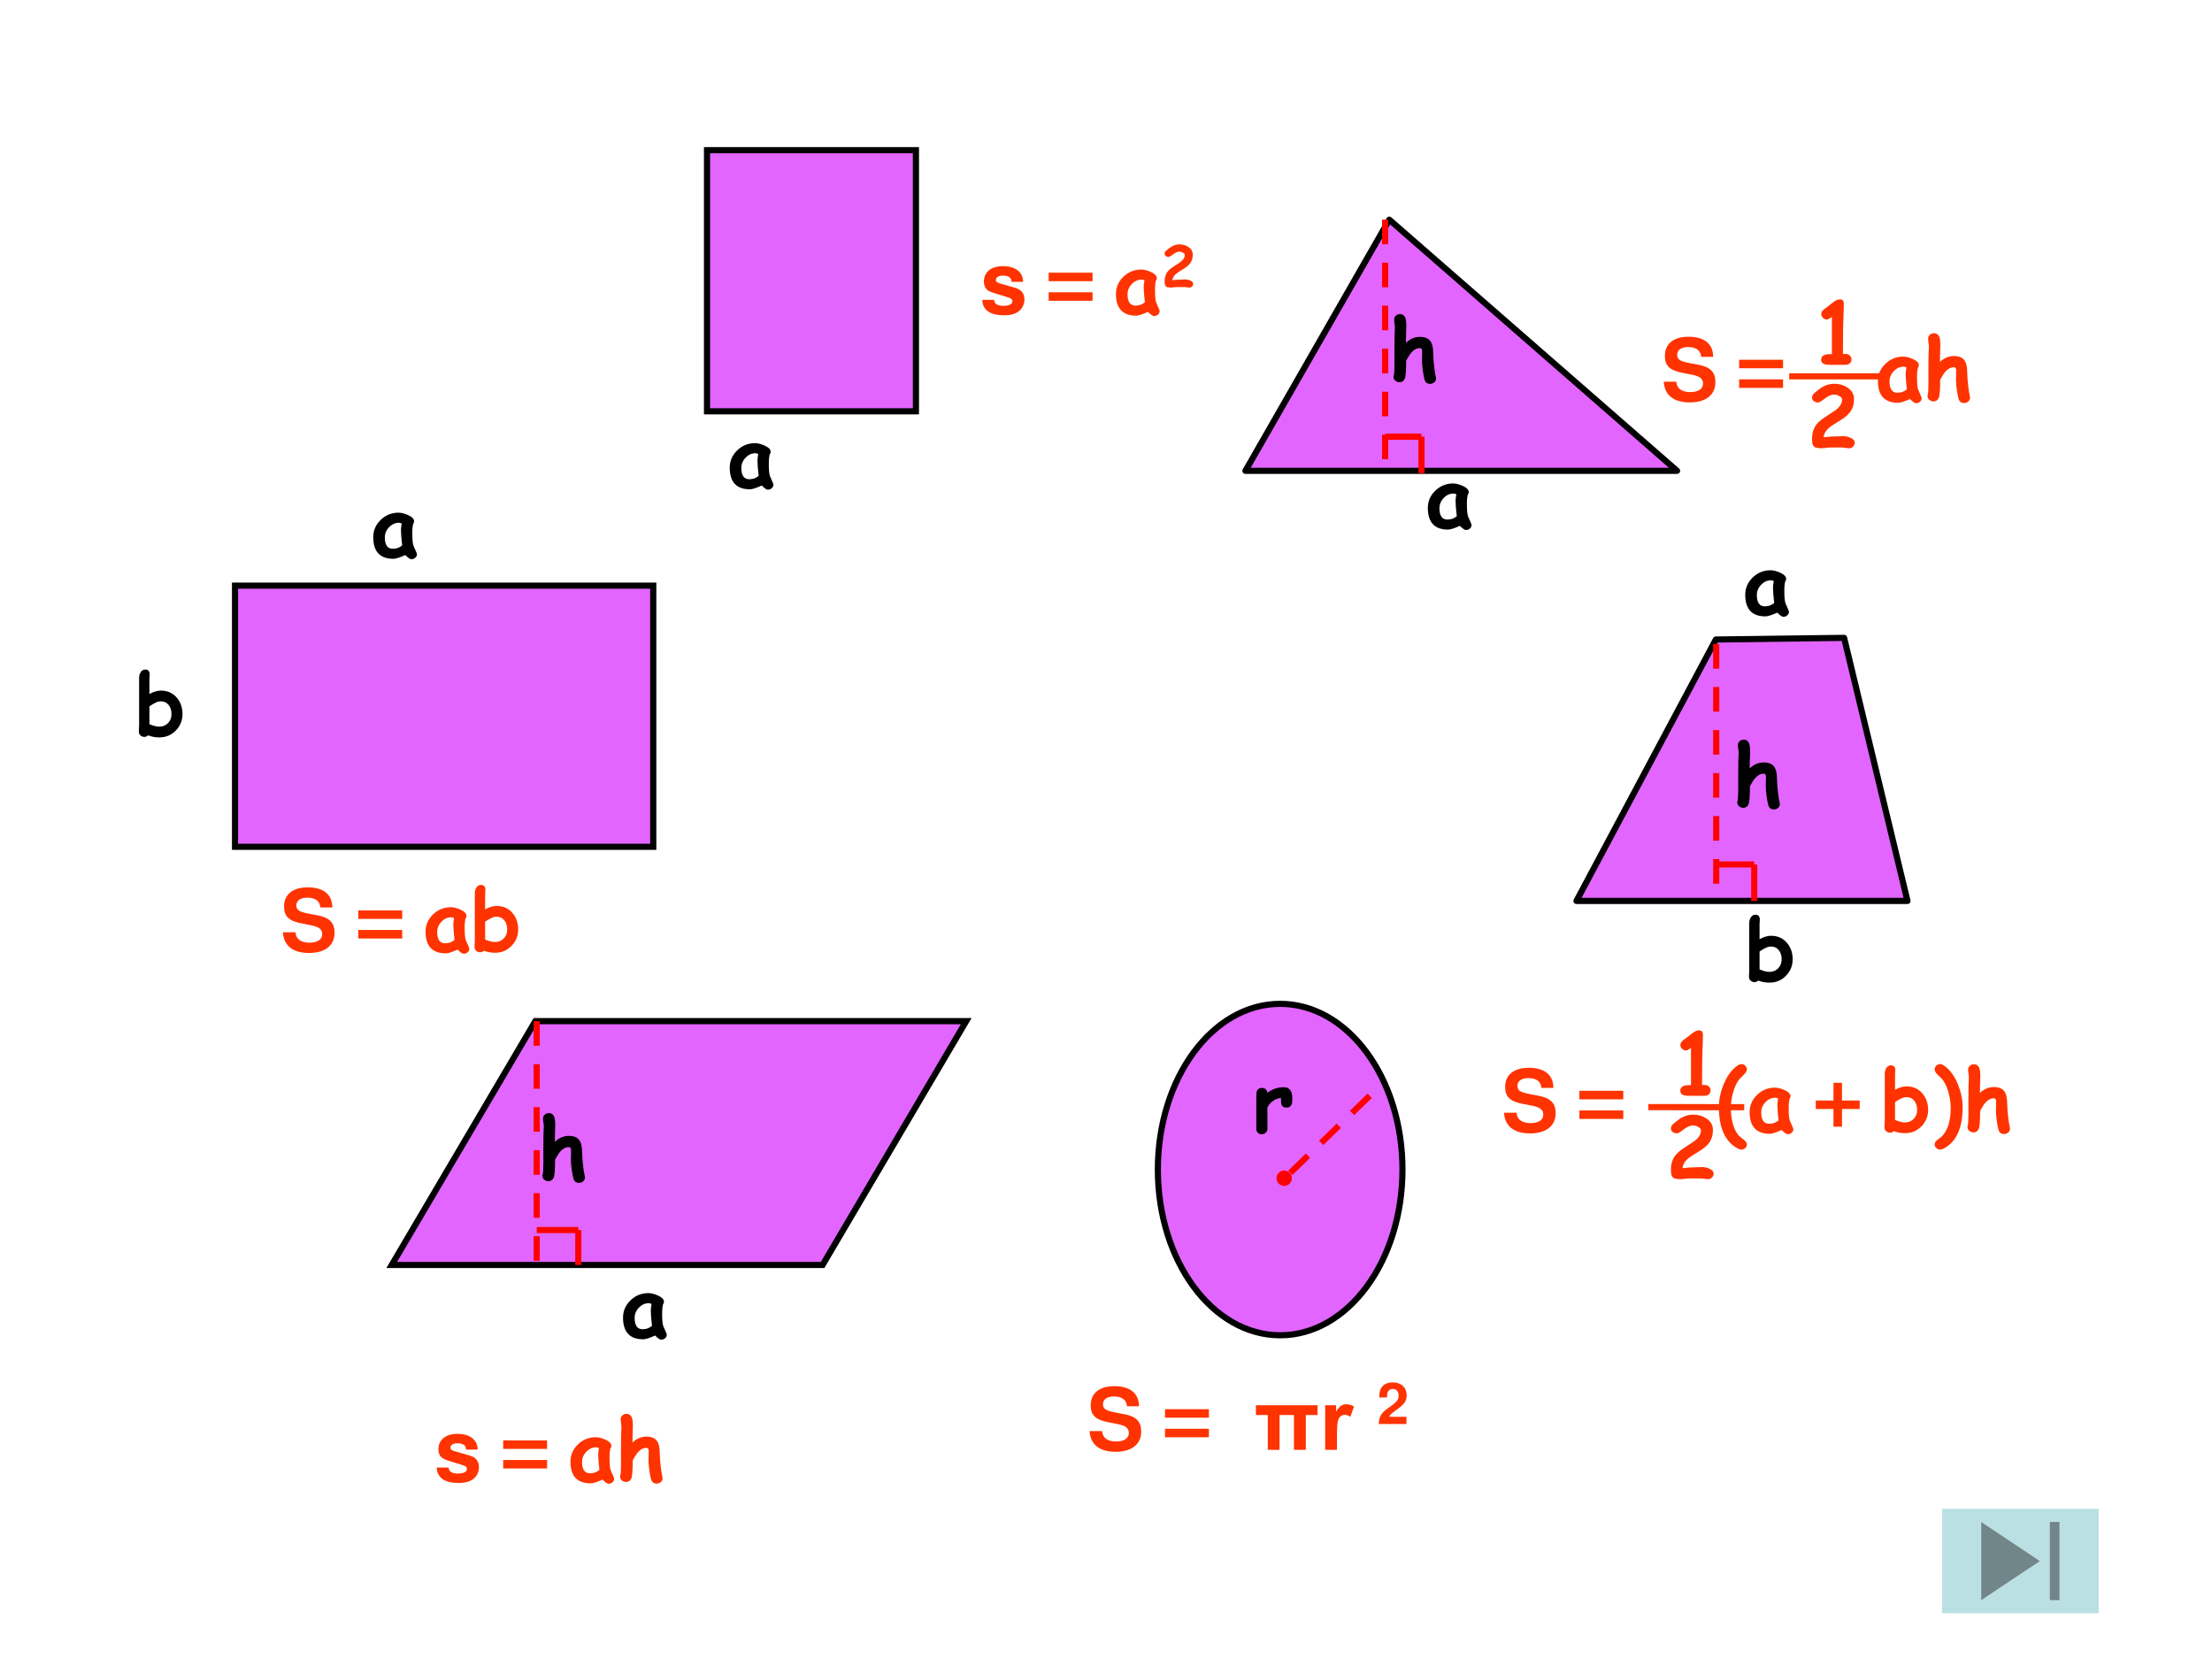 <?xml version="1.0" encoding="UTF-8" standalone="no"?>
<!DOCTYPE svg PUBLIC "-//W3C//DTD SVG 1.1//EN" "http://www.w3.org/Graphics/SVG/1.1/DTD/svg11.dtd">
<svg xmlns="http://www.w3.org/2000/svg" xmlns:xlink="http://www.w3.org/1999/xlink" version="1.1" width="720pt" height="540pt" viewBox="0 0 720 540">
<rect x="0" y="0" width="720" height="540" fill="#333333" stroke="none"/>
<g enable-background="new">
<g>
<g id="Layer-1" data-name="Artifact">
<clipPath id="cp6">
<path transform="matrix(1,0,0,-1,0,540)" d="M 0 0 L 720 0 L 720 540 L 0 540 Z " fill-rule="evenodd"/>
</clipPath>
<g clip-path="url(#cp6)">
<path transform="matrix(1,0,0,-1,0,540)" d="M 0 0 L 720 0 L 720 540 L 0 540 Z " fill="#ffffff" fill-rule="evenodd"/>
</g>
</g>
<g id="Layer-1" data-name="P">
<path transform="matrix(1,0,0,-1,0,540)" d="M 76.5 264.37 L 212.63 264.37 L 212.63 349.37 L 76.5 349.37 Z " fill="#e265ff" fill-rule="evenodd"/>
<path transform="matrix(1,0,0,-1,0,540)" stroke-width="2" stroke-linecap="butt" stroke-miterlimit="10" stroke-linejoin="miter" fill="none" stroke="#000000" d="M 76.5 264.37 L 212.63 264.37 L 212.63 349.37 L 76.5 349.37 Z "/>
</g>
<g id="Layer-1" data-name="P">
<path transform="matrix(1,0,0,-1,0,540)" d="M 376.88 159.31 C 376.88 189.1 394.7 213.25 416.69 213.25 C 438.68 213.25 456.5 189.1 456.5 159.31 C 456.5 129.52 438.68 105.37 416.69 105.37 C 394.7 105.37 376.88 129.52 376.88 159.31 Z " fill="#e265ff" fill-rule="evenodd"/>
<path transform="matrix(1,0,0,-1,0,540)" stroke-width="2" stroke-linecap="butt" stroke-linejoin="round" fill="none" stroke="#000000" d="M 376.88 159.31 C 376.88 189.1 394.7 213.25 416.69 213.25 C 438.68 213.25 456.5 189.1 456.5 159.31 C 456.5 129.52 438.68 105.37 416.69 105.37 C 394.7 105.37 376.88 129.52 376.88 159.31 Z "/>
</g>
<g id="Layer-1" data-name="P">
<path transform="matrix(1,0,0,-1,0,540)" d="M 452.21 468.5 L 405.38 386.75 L 545.88 386.75 L 452.21 468.5 Z " fill="#e265ff" fill-rule="evenodd"/>
<path transform="matrix(1,0,0,-1,0,540)" stroke-width="2" stroke-linecap="butt" stroke-linejoin="round" fill="none" stroke="#000000" d="M 452.21 468.5 L 405.38 386.75 L 545.88 386.75 L 452.21 468.5 Z "/>
</g>
<g id="Layer-1" data-name="P">
<path transform="matrix(1,0,0,-1,0,540)" d="M 230.13 406.12 L 298.13 406.12 L 298.13 491.12 L 230.13 491.12 Z " fill="#e265ff" fill-rule="evenodd"/>
<path transform="matrix(1,0,0,-1,0,540)" stroke-width="2" stroke-linecap="butt" stroke-miterlimit="8" stroke-linejoin="miter" fill="none" stroke="#000000" d="M 230.13 406.12 L 298.13 406.12 L 298.13 491.12 L 230.13 491.12 Z "/>
</g>
<g id="Layer-1" data-name="P">
<path transform="matrix(1,0,0,-1,0,540)" d="M 127.5 128.25 L 174.25 207.62 L 314.5 207.62 L 267.75 128.25 Z " fill="#e265ff" fill-rule="evenodd"/>
<path transform="matrix(1,0,0,-1,0,540)" stroke-width="2" stroke-linecap="butt" stroke-miterlimit="8" stroke-linejoin="miter" fill="none" stroke="#000000" d="M 127.5 128.25 L 174.25 207.62 L 314.5 207.62 L 267.75 128.25 Z "/>
</g>
<g id="Layer-1" data-name="Span">
<clipPath id="cp7">
<path transform="matrix(1,0,0,-1,0,540)" d="M 0 0 L 720 0 L 720 540 L 0 540 Z " fill-rule="evenodd"/>
</clipPath>
<g clip-path="url(#cp7)">
<symbol id="font_8_44">
<path d="M .444 0 C .429 0 .405 .016 .373 .049 C .343 .035 .316 .024 .293 .017 C .271 .009 .251 .005 .235 .005 C .157 .005 .098 .026 .059 .068 C .02 .11 0 .173 0 .257 C 0 .335 .029 .402 .087 .458 C .145 .514 .214 .542 .295 .542 C .326 .542 .362 .533 .402 .516 C .451 .494 .476 .47 .476 .442 C .476 .43 .472 .42 .465 .411 C .462 .398 .459 .382 .457 .362 C .455 .342 .455 .319 .455 .293 C .455 .231 .459 .186 .468 .159 C .469 .156 .476 .139 .49 .108 C .503 .08 .509 .064 .509 .06 C .509 .043 .503 .028 .489 .017 C .476 .006 .461 0 .444 0 M .323 .335 C .323 .345 .323 .357 .325 .371 C .326 .384 .329 .399 .332 .416 C .325 .419 .319 .422 .314 .423 C .309 .424 .305 .425 .301 .425 C .257 .425 .218 .408 .185 .373 C .152 .339 .135 .299 .135 .253 C .135 .209 .143 .176 .159 .154 C .174 .132 .198 .122 .229 .122 C .249 .122 .268 .125 .286 .131 C .304 .138 .321 .148 .337 .161 C .328 .239 .323 .297 .323 .335 Z "/>
</symbol>
<use xlink:href="#font_8_44" transform="matrix(27.96,0,0,-27.96,121.485,182.031)"/>
</g>
</g>
<g id="Layer-1" data-name="Span">
<clipPath id="cp9">
<path transform="matrix(1,0,0,-1,0,540)" d="M 0 0 L 720 0 L 720 540 L 0 540 Z " fill-rule="evenodd"/>
</clipPath>
<g clip-path="url(#cp9)">
<symbol id="font_8_45">
<path d="M .238 0 C .192 0 .149 .008 .108 .024 C .096 .012 .081 .006 .064 .006 C .046 .006 .031 .012 .019 .023 C .006 .035 0 .05 0 .067 C 0 .075 0 .087 .001 .103 C .002 .119 .003 .131 .003 .139 L .003 .692 C .003 .716 .008 .737 .019 .755 C .032 .778 .05 .79 .074 .79 C .109 .79 .126 .771 .126 .733 C .126 .729 .126 .722 .125 .712 C .124 .703 .123 .697 .123 .692 L .123 .505 C .147 .519 .17 .529 .192 .535 C .215 .542 .236 .545 .256 .545 C .333 .545 .395 .518 .442 .462 C .486 .41 .508 .347 .508 .272 C .508 .197 .482 .133 .431 .081 C .379 .027 .315 0 .238 0 M .256 .42 C .239 .42 .22 .416 .198 .406 C .176 .396 .151 .381 .123 .362 C .123 .331 .123 .262 .123 .154 C .168 .135 .206 .125 .238 .125 C .279 .125 .313 .139 .34 .167 C .367 .195 .38 .23 .38 .272 C .38 .315 .369 .35 .347 .377 C .324 .406 .294 .42 .256 .42 Z "/>
</symbol>
<use xlink:href="#font_8_45" transform="matrix(27.96,0,0,-27.96,45.197,240.023)"/>
</g>
</g>
<g id="Layer-1" data-name="Span">
<clipPath id="cp10">
<path transform="matrix(1,0,0,-1,0,540)" d="M 0 0 L 720 0 L 720 540 L 0 540 Z " fill-rule="evenodd"/>
</clipPath>
<g clip-path="url(#cp10)">
<symbol id="font_b_34">
<path d="M .575 .53 C .574 .681 .473 .764 .289 .764 C .114 .764 .013 .682 .013 .54 C .013 .427 .07 .372 .218 .344 L .32 .324 C .42 .305 .457 .277 .457 .218 C .457 .157 .401 .12 .31 .12 C .208 .12 .151 .163 .146 .241 L 0 .241 C .009 .085 .116 0 .302 0 C .49 0 .601 .087 .601 .236 C .601 .351 .543 .411 .408 .437 L .294 .459 C .187 .48 .156 .501 .156 .554 C .156 .609 .204 .644 .282 .644 C .377 .644 .43 .604 .435 .53 L .575 .53 Z "/>
</symbol>
<use xlink:href="#font_b_34" transform="matrix(27.96,0,0,-27.96,92.095,310.193)" fill="#ff3300"/>
</g>
</g>
<g id="Layer-1" data-name="Span">
<clipPath id="cp12">
<path transform="matrix(1,0,0,-1,0,540)" d="M 0 0 L 720 0 L 720 540 L 0 540 Z " fill-rule="evenodd"/>
</clipPath>
<g clip-path="url(#cp12)">
<symbol id="font_d_378">
<path d="M 0 .228 L 0 .327 L .511 .327 L .511 .228 L 0 .228 M 0 0 L 0 .099 L .511 .099 L .511 0 L 0 0 Z "/>
</symbol>
<use xlink:href="#font_d_378" transform="matrix(27.96,0,0,-27.96,116.626,305.468)" fill="#ff3300"/>
</g>
</g>
<g id="Layer-1" data-name="Span">
<clipPath id="cp14">
<path transform="matrix(1,0,0,-1,0,540)" d="M 0 0 L 720 0 L 720 540 L 0 540 Z " fill-rule="evenodd"/>
</clipPath>
<g clip-path="url(#cp14)">
<use xlink:href="#font_8_44" transform="matrix(27.96,0,0,-27.96,138.525,310.451)" fill="#ff3300"/>
<use xlink:href="#font_8_45" transform="matrix(27.96,0,0,-27.96,154.469,310.123)" fill="#ff3300"/>
</g>
</g>
<g id="Layer-1" data-name="Span">
<clipPath id="cp15">
<path transform="matrix(1,0,0,-1,0,540)" d="M 0 0 L 720 0 L 720 540 L 0 540 Z " fill-rule="evenodd"/>
</clipPath>
<g clip-path="url(#cp15)">
<use xlink:href="#font_8_44" transform="matrix(27.96,0,0,-27.96,237.525,159.401)"/>
</g>
</g>
<g id="Layer-1" data-name="Span">
<clipPath id="cp16">
<path transform="matrix(1,0,0,-1,0,540)" d="M 0 0 L 720 0 L 720 540 L 0 540 Z " fill-rule="evenodd"/>
</clipPath>
<g clip-path="url(#cp16)">
<symbol id="font_b_54">
<path d="M .476 .389 C .474 .503 .386 .572 .241 .572 C .104 .572 .019 .503 .019 .392 C .019 .356 .03 .325 .049 .304 C .068 .285 .085 .276 .137 .259 L .304 .207 C .339 .196 .351 .185 .351 .163 C .351 .13 .312 .11 .247 .11 C .21 .11 .182 .116 .164 .129 C .149 .14 .143 .151 .137 .18 L 0 .18 C .004 .061 .091 0 .255 0 C .33 0 .387 .016 .427 .048 C .467 .08 .491 .13 .491 .183 C .491 .253 .456 .298 .385 .319 L .208 .37 C .169 .382 .159 .39 .159 .412 C .159 .442 .191 .462 .24 .462 C .307 .462 .34 .438 .341 .389 L .476 .389 Z "/>
</symbol>
<use xlink:href="#font_b_54" transform="matrix(27.96,0,0,-27.96,319.721,102.623)" fill="#ff3300"/>
</g>
</g>
<g id="Layer-1" data-name="Span">
<clipPath id="cp17">
<path transform="matrix(1,0,0,-1,0,540)" d="M 0 0 L 720 0 L 720 540 L 0 540 Z " fill-rule="evenodd"/>
</clipPath>
<g clip-path="url(#cp17)">
<use xlink:href="#font_d_378" transform="matrix(27.96,0,0,-27.96,341.336,97.898)" fill="#ff3300"/>
</g>
</g>
<g id="Layer-1" data-name="Span">
<clipPath id="cp18">
<path transform="matrix(1,0,0,-1,0,540)" d="M 0 0 L 720 0 L 720 540 L 0 540 Z " fill-rule="evenodd"/>
</clipPath>
<g clip-path="url(#cp18)">
<use xlink:href="#font_8_44" transform="matrix(27.96,0,0,-27.96,363.235,102.881)" fill="#ff3300"/>
</g>
</g>
<g id="Layer-1" data-name="Span">
<clipPath id="cp19">
<path transform="matrix(1,0,0,-1,0,540)" d="M 0 0 L 720 0 L 720 540 L 0 540 Z " fill-rule="evenodd"/>
</clipPath>
<g clip-path="url(#cp19)">
<symbol id="font_8_15">
<path d="M .432 0 C .424 0 .411 .002 .394 .004 C .377 .007 .364 .009 .357 .009 L .213 .009 C .201 .009 .182 .008 .157 .004 C .132 .001 .113 0 .101 0 C .097 0 .092 .001 .085 .002 C .078 .003 .073 .004 .069 .004 C .04 .004 .02 .016 .01 .04 C .003 .055 0 .078 0 .109 C 0 .17 .014 .221 .041 .262 C .061 .293 .095 .325 .142 .356 C .186 .385 .229 .414 .273 .443 C .324 .48 .35 .523 .35 .57 C .35 .583 .34 .595 .319 .607 C .299 .619 .279 .625 .259 .625 C .225 .625 .188 .61 .149 .579 C .111 .549 .085 .533 .07 .533 C .053 .533 .038 .537 .025 .546 C .009 .556 0 .571 0 .589 C 0 .609 .009 .626 .025 .641 C .064 .675 .099 .701 .128 .717 C .17 .74 .214 .751 .259 .751 C .316 .751 .366 .737 .412 .707 C .463 .673 .489 .629 .489 .574 C .489 .519 .477 .472 .451 .433 C .431 .402 .4 .372 .357 .343 C .316 .317 .276 .292 .235 .266 C .173 .226 .14 .18 .135 .128 C .153 .13 .18 .133 .214 .136 C .284 .139 .333 .141 .363 .141 C .391 .141 .419 .135 .446 .123 C .48 .108 .497 .089 .497 .065 C .497 .049 .491 .034 .479 .021 C .466 .007 .451 0 .432 0 Z "/>
</symbol>
<use xlink:href="#font_8_15" transform="matrix(18.72,0,0,-18.72,379.083,93.607)" fill="#ff3300"/>
</g>
</g>
<g id="Layer-1" data-name="Span">
<clipPath id="cp20">
<path transform="matrix(1,0,0,-1,0,540)" d="M 0 0 L 720 0 L 720 540 L 0 540 Z " fill-rule="evenodd"/>
</clipPath>
<g clip-path="url(#cp20)">
<use xlink:href="#font_8_44" transform="matrix(27.984,0,0,-27.984,202.795,436.072)"/>
</g>
</g>
<g id="Layer-1" data-name="P">
<path transform="matrix(1,0,0,-1,0,540)" stroke-width="2" stroke-linecap="butt" stroke-dasharray="8,6" stroke-linejoin="round" fill="none" stroke="#ff0000" d="M 174.7 207.62 L 174.7 128.25 "/>
</g>
<g id="Layer-1" data-name="Span">
<clipPath id="cp21">
<path transform="matrix(1,0,0,-1,0,540)" d="M 0 0 L 720 0 L 720 540 L 0 540 Z " fill-rule="evenodd"/>
</clipPath>
<g clip-path="url(#cp21)">
<symbol id="font_8_4b">
<path d="M .144 .477 C .167 .5 .193 .518 .22 .529 C .247 .541 .276 .547 .307 .547 C .363 .547 .403 .531 .427 .5 C .445 .477 .457 .441 .46 .392 C .462 .352 .464 .312 .466 .271 C .471 .219 .474 .187 .476 .176 C .48 .14 .486 .108 .492 .081 C .494 .074 .495 .068 .495 .063 C .495 .045 .488 .03 .474 .018 C .46 .006 .444 0 .425 0 C .392 0 .371 .016 .361 .049 C .354 .075 .346 .112 .34 .16 C .334 .206 .331 .244 .331 .273 C .331 .282 .331 .294 .332 .31 C .333 .327 .333 .339 .333 .347 C .333 .371 .333 .385 .333 .389 C .33 .407 .321 .416 .307 .416 C .271 .416 .238 .399 .209 .366 C .194 .35 .174 .318 .147 .271 C .147 .154 .142 .083 .13 .059 C .118 .032 .097 .019 .07 .019 C .052 .019 .035 .025 .021 .037 C .007 .049 0 .064 0 .082 C 0 .088 .002 .097 .005 .108 C .008 .115 .01 .159 .011 .24 C .01 .305 .01 .414 .012 .566 L .013 .583 C .015 .621 .016 .647 .016 .66 C .016 .67 .014 .685 .011 .704 C .008 .724 .007 .739 .007 .749 C .007 .768 .014 .783 .027 .794 C .04 .806 .056 .812 .075 .812 C .107 .812 .129 .795 .14 .761 C .146 .741 .149 .711 .149 .671 C .149 .638 .148 .605 .146 .572 C .145 .54 .144 .508 .144 .477 Z "/>
</symbol>
<use xlink:href="#font_8_4b" transform="matrix(27.96,0,0,-27.96,176.564,385.016)"/>
</g>
</g>
<g id="Layer-1" data-name="P">
<path transform="matrix(1,0,0,-1,0,540)" stroke-width="2" stroke-linecap="butt" stroke-linejoin="round" fill="none" stroke="#ff0000" d="M 174.7 139.62 L 188.23 139.62 "/>
</g>
<g id="Layer-1" data-name="P">
<path transform="matrix(1,0,0,-1,0,540)" stroke-width="2" stroke-linecap="butt" stroke-linejoin="round" fill="none" stroke="#ff0000" d="M 188.23 139.62 L 188.23 128.25 "/>
</g>
<g id="Layer-1" data-name="Span">
<clipPath id="cp22">
<path transform="matrix(1,0,0,-1,0,540)" d="M 0 0 L 720 0 L 720 540 L 0 540 Z " fill-rule="evenodd"/>
</clipPath>
<g clip-path="url(#cp22)">
<use xlink:href="#font_b_54" transform="matrix(27.96,0,0,-27.96,142.171,482.707)" fill="#ff3300"/>
</g>
</g>
<g id="Layer-1" data-name="Span">
<clipPath id="cp23">
<path transform="matrix(1,0,0,-1,0,540)" d="M 0 0 L 720 0 L 720 540 L 0 540 Z " fill-rule="evenodd"/>
</clipPath>
<g clip-path="url(#cp23)">
<use xlink:href="#font_d_378" transform="matrix(27.96,0,0,-27.96,163.786,477.982)" fill="#ff3300"/>
</g>
</g>
<g id="Layer-1" data-name="Span">
<clipPath id="cp24">
<path transform="matrix(1,0,0,-1,0,540)" d="M 0 0 L 720 0 L 720 540 L 0 540 Z " fill-rule="evenodd"/>
</clipPath>
<g clip-path="url(#cp24)">
<use xlink:href="#font_8_44" transform="matrix(27.96,0,0,-27.96,185.685,482.965)" fill="#ff3300"/>
<use xlink:href="#font_8_4b" transform="matrix(27.96,0,0,-27.96,201.833,482.91)" fill="#ff3300"/>
</g>
</g>
<g id="Layer-1" data-name="P">
<path transform="matrix(1,0,0,-1,0,540)" d="M 415.5 156.5 C 415.5 157.88 416.62 159 418 159 C 419.38 159 420.5 157.88 420.5 156.5 C 420.5 155.12 419.38 154 418 154 C 416.62 154 415.5 155.12 415.5 156.5 Z " fill="#ff0000" fill-rule="evenodd"/>
</g>
<g id="Layer-1" data-name="P">
<path transform="matrix(1,0,0,-1,0,540)" stroke-width="2" stroke-linecap="butt" stroke-dasharray="8,6" stroke-linejoin="round" fill="none" stroke="#ff0000" d="M 420 158.25 L 450 187.37 "/>
</g>
<g id="Layer-1" data-name="Span">
<clipPath id="cp25">
<path transform="matrix(1,0,0,-1,0,540)" d="M 0 0 L 720 0 L 720 540 L 0 540 Z " fill-rule="evenodd"/>
</clipPath>
<g clip-path="url(#cp25)">
<symbol id="font_8_55">
<path d="M .418 .385 C .416 .335 .393 .31 .351 .31 C .31 .31 .289 .331 .289 .374 L .287 .423 C .213 .411 .161 .374 .129 .31 L .13 .064 C .13 .046 .124 .031 .111 .019 C .098 .006 .082 0 .062 0 C .042 0 .027 .007 .016 .02 C .005 .031 0 .046 0 .064 L 0 .384 C 0 .394 0 .409 .001 .429 C .002 .449 .002 .465 .002 .475 C .002 .493 .007 .508 .018 .52 C .029 .532 .045 .539 .065 .539 C .101 .539 .123 .52 .129 .483 C .187 .526 .251 .547 .321 .547 C .386 .547 .419 .504 .419 .417 C .419 .401 .419 .39 .418 .385 Z "/>
</symbol>
<use xlink:href="#font_8_55" transform="matrix(27.984,0,0,-27.984,408.914,369.195)"/>
</g>
</g>
<g id="Layer-1" data-name="Span">
<clipPath id="cp26">
<path transform="matrix(1,0,0,-1,0,540)" d="M 0 0 L 720 0 L 720 540 L 0 540 Z " fill-rule="evenodd"/>
</clipPath>
<g clip-path="url(#cp26)">
<use xlink:href="#font_b_34" transform="matrix(27.96,0,0,-27.96,354.655,472.555)" fill="#ff3300"/>
</g>
</g>
<g id="Layer-1" data-name="Span">
<clipPath id="cp27">
<path transform="matrix(1,0,0,-1,0,540)" d="M 0 0 L 720 0 L 720 540 L 0 540 Z " fill-rule="evenodd"/>
</clipPath>
<g clip-path="url(#cp27)">
<use xlink:href="#font_d_378" transform="matrix(27.96,0,0,-27.96,379.206,467.83)" fill="#ff3300"/>
</g>
<clipPath id="cp28">
<path transform="matrix(1,0,0,-1,0,540)" d="M 0 0 L 720 0 L 720 540 L 0 540 Z " fill-rule="evenodd"/>
</clipPath>
<g clip-path="url(#cp28)">
<symbol id="font_b_1">
<path d="M -2147483500 -2147483500 Z "/>
</symbol>
<use xlink:href="#font_b_1" transform="matrix(27.96,0,0,-27.96,60043638000,-60043638000)" fill="#ff3300"/>
</g>
</g>
<g id="Layer-1" data-name="Span">
<clipPath id="cp29">
<path transform="matrix(1,0,0,-1,0,540)" d="M 0 0 L 720 0 L 720 540 L 0 540 Z " fill-rule="evenodd"/>
</clipPath>
<g clip-path="url(#cp29)">
<symbol id="font_1e_28c">
<path d="M 0 .519 L .718 .519 L .718 .405 L .581 .405 L .581 0 L .443 0 L .443 .405 L .275 .405 L .275 0 L .138 0 L .138 .405 L 0 .405 L 0 .519 Z "/>
</symbol>
<symbol id="font_1e_55">
<path d="M .137 0 L 0 0 L 0 .519 L .127 .519 L .127 .445 C .149 .48 .169 .503 .186 .514 C .204 .525 .223 .53 .246 .53 C .277 .53 .307 .522 .336 .504 L .293 .385 C .27 .4 .249 .407 .229 .407 C .21 .407 .194 .402 .18 .391 C .167 .381 .156 .362 .148 .334 C .141 .306 .137 .248 .137 .16 L .137 0 Z "/>
</symbol>
<use xlink:href="#font_1e_28c" transform="matrix(27.96,0,0,-27.96,408.795,471.912)" fill="#ff3300"/>
<use xlink:href="#font_1e_55" transform="matrix(27.96,0,0,-27.96,431.343,471.912)" fill="#ff3300"/>
</g>
</g>
<g id="Layer-1" data-name="Span">
<clipPath id="cp31">
<path transform="matrix(1,0,0,-1,0,540)" d="M 0 0 L 720 0 L 720 540 L 0 540 Z " fill-rule="evenodd"/>
</clipPath>
<g clip-path="url(#cp31)">
<symbol id="font_b_13">
<path d="M .482 .125 L .181 .125 C .2 .163 .222 .184 .326 .259 C .449 .349 .485 .402 .485 .499 C .485 .636 .39 .724 .242 .724 C .095 .724 .009 .637 .009 .487 L .009 .462 L .144 .462 L .144 .485 C .144 .564 .181 .61 .245 .61 C .307 .61 .345 .567 .345 .496 C .345 .417 .321 .388 .163 .276 C .043 .194 .006 .132 0 0 L .482 0 L .482 .125 Z "/>
</symbol>
<use xlink:href="#font_b_13" transform="matrix(18.72,0,0,-18.72,448.782,463.512)" fill="#ff3300"/>
</g>
</g>
<g id="Layer-1" data-name="Span">
<clipPath id="cp32">
<path transform="matrix(1,0,0,-1,0,540)" d="M 0 0 L 720 0 L 720 540 L 0 540 Z " fill-rule="evenodd"/>
</clipPath>
<g clip-path="url(#cp32)">
<use xlink:href="#font_8_44" transform="matrix(27.96,0,0,-27.96,464.755,172.521)"/>
</g>
</g>
<g id="Layer-1" data-name="P">
<path transform="matrix(1,0,0,-1,0,540)" stroke-width="2" stroke-linecap="butt" stroke-dasharray="8,6" stroke-linejoin="round" fill="none" stroke="#ff0000" d="M 450.85 468.5 L 450.85 386 "/>
</g>
<g id="Layer-1" data-name="Span">
<clipPath id="cp33">
<path transform="matrix(1,0,0,-1,0,540)" d="M 0 0 L 720 0 L 720 540 L 0 540 Z " fill-rule="evenodd"/>
</clipPath>
<g clip-path="url(#cp33)">
<use xlink:href="#font_8_4b" transform="matrix(27.96,0,0,-27.96,453.594,124.946)"/>
</g>
</g>
<g id="Layer-1" data-name="P">
<path transform="matrix(1,0,0,-1,0,540)" stroke-width="2" stroke-linecap="butt" stroke-linejoin="round" fill="none" stroke="#ff0000" d="M 450.85 397.87 L 462.69 397.87 "/>
</g>
<g id="Layer-1" data-name="P">
<path transform="matrix(1,0,0,-1,0,540)" stroke-width="2" stroke-linecap="butt" stroke-linejoin="round" fill="none" stroke="#ff0000" d="M 462.69 397.87 L 462.69 386 "/>
</g>
<g id="Layer-1" data-name="Span">
<clipPath id="cp34">
<path transform="matrix(1,0,0,-1,0,540)" d="M 0 0 L 720 0 L 720 540 L 0 540 Z " fill-rule="evenodd"/>
</clipPath>
<g clip-path="url(#cp34)">
<use xlink:href="#font_b_34" transform="matrix(27.984,0,0,-27.984,541.546,130.984)" fill="#ff3300"/>
</g>
</g>
<g id="Layer-1" data-name="Span">
<clipPath id="cp35">
<path transform="matrix(1,0,0,-1,0,540)" d="M 0 0 L 720 0 L 720 540 L 0 540 Z " fill-rule="evenodd"/>
</clipPath>
<g clip-path="url(#cp35)">
<use xlink:href="#font_d_378" transform="matrix(27.984,0,0,-27.984,566.082,126.254)" fill="#ff3300"/>
</g>
<clipPath id="cp36">
<path transform="matrix(1,0,0,-1,0,540)" d="M 0 0 L 720 0 L 720 540 L 0 540 Z " fill-rule="evenodd"/>
</clipPath>
<g clip-path="url(#cp36)">
<use xlink:href="#font_b_1" transform="matrix(27.984,0,0,-27.984,60095178000,-60095178000)" fill="#ff3300"/>
<use xlink:href="#font_b_1" transform="matrix(27.984,0,0,-27.984,60095178000,-60095178000)" fill="#ff3300"/>
<use xlink:href="#font_b_1" transform="matrix(27.984,0,0,-27.984,60095178000,-60095178000)" fill="#ff3300"/>
</g>
</g>
<g id="Layer-1" data-name="Span">
<clipPath id="cp37">
<path transform="matrix(1,0,0,-1,0,540)" d="M 0 0 L 720 0 L 720 540 L 0 540 Z " fill-rule="evenodd"/>
</clipPath>
<g clip-path="url(#cp37)">
<use xlink:href="#font_8_44" transform="matrix(27.984,0,0,-27.984,611.255,131.242)" fill="#ff3300"/>
<use xlink:href="#font_8_4b" transform="matrix(27.984,0,0,-27.984,627.405,131.187)" fill="#ff3300"/>
</g>
</g>
<g id="Layer-1" data-name="Span">
<clipPath id="cp38">
<path transform="matrix(1,0,0,-1,0,540)" d="M 0 0 L 720 0 L 720 540 L 0 540 Z " fill-rule="evenodd"/>
</clipPath>
<g clip-path="url(#cp38)">
<use xlink:href="#font_8_15" transform="matrix(27.96,0,0,-27.96,589.813,145.911)" fill="#ff3300"/>
</g>
</g>
<g id="Layer-1" data-name="Span">
<clipPath id="cp39">
<path transform="matrix(1,0,0,-1,0,540)" d="M 0 0 L 720 0 L 720 540 L 0 540 Z " fill-rule="evenodd"/>
</clipPath>
<g clip-path="url(#cp39)">
<symbol id="font_8_14">
<path d="M .286 0 L .092 0 C .031 0 0 .02 0 .059 C 0 .102 .034 .124 .103 .124 C .11 .124 .117 .124 .125 .124 L .125 .557 C .096 .537 .078 .527 .069 .527 C .051 .527 .035 .534 .021 .547 C .008 .56 .001 .575 .001 .592 C .001 .61 .012 .629 .034 .647 L .089 .688 L .149 .735 C .173 .753 .197 .762 .22 .762 C .249 .762 .264 .744 .264 .709 C .264 .67 .262 .616 .259 .545 C .256 .475 .254 .375 .254 .244 L .254 .126 L .286 .126 C .305 .126 .321 .12 .333 .108 C .347 .096 .353 .081 .353 .063 C .353 .045 .347 .03 .333 .018 C .321 .006 .305 0 .286 0 Z "/>
</symbol>
<use xlink:href="#font_8_14" transform="matrix(27.96,0,0,-27.96,592.782,118.744)" fill="#ff3300"/>
</g>
</g>
<g id="Layer-1" data-name="P">
<path transform="matrix(1,0,0,-1,0,540)" stroke-width="2" stroke-linecap="butt" stroke-linejoin="round" fill="none" stroke="#ff3300" d="M 582.38 417.5 L 611.91 417.5 "/>
</g>
<g id="Layer-1" data-name="P">
<path transform="matrix(1,0,0,-1,0,540)" d="M 558.5 331.84 C 572.38 331.97 586.38 332.24 600.25 332.38 L 620.88 246.75 L 513.13 246.75 L 558.5 331.84 Z " fill="#e265ff" fill-rule="evenodd"/>
<path transform="matrix(1,0,0,-1,0,540)" stroke-width="2" stroke-linecap="butt" stroke-linejoin="round" fill="none" stroke="#000000" d="M 558.5 331.84 C 572.38 331.97 586.38 332.24 600.25 332.38 L 620.88 246.75 L 513.13 246.75 L 558.5 331.84 Z "/>
</g>
<g id="Layer-1" data-name="Span">
<clipPath id="cp40">
<path transform="matrix(1,0,0,-1,0,540)" d="M 0 0 L 720 0 L 720 540 L 0 540 Z " fill-rule="evenodd"/>
</clipPath>
<g clip-path="url(#cp40)">
<use xlink:href="#font_b_34" transform="matrix(27.96,0,0,-27.96,489.555,368.923)" fill="#ff3300"/>
</g>
</g>
<g id="Layer-1" data-name="Span">
<clipPath id="cp41">
<path transform="matrix(1,0,0,-1,0,540)" d="M 0 0 L 720 0 L 720 540 L 0 540 Z " fill-rule="evenodd"/>
</clipPath>
<g clip-path="url(#cp41)">
<use xlink:href="#font_d_378" transform="matrix(27.96,0,0,-27.96,514.086,364.198)" fill="#ff3300"/>
</g>
<clipPath id="cp42">
<path transform="matrix(1,0,0,-1,0,540)" d="M 0 0 L 720 0 L 720 540 L 0 540 Z " fill-rule="evenodd"/>
</clipPath>
<g clip-path="url(#cp42)">
<use xlink:href="#font_b_1" transform="matrix(27.96,0,0,-27.96,60043638000,-60043638000)" fill="#ff3300"/>
<use xlink:href="#font_b_1" transform="matrix(27.96,0,0,-27.96,60043638000,-60043638000)" fill="#ff3300"/>
<use xlink:href="#font_b_1" transform="matrix(27.96,0,0,-27.96,60043638000,-60043638000)" fill="#ff3300"/>
</g>
</g>
<g id="Layer-1" data-name="Span">
<clipPath id="cp43">
<path transform="matrix(1,0,0,-1,0,540)" d="M 0 0 L 720 0 L 720 540 L 0 540 Z " fill-rule="evenodd"/>
</clipPath>
<g clip-path="url(#cp43)">
<symbol id="font_8_b">
<path d="M .29 .871 C .279 .86 .264 .845 .246 .828 C .212 .791 .185 .737 .166 .667 C .148 .605 .139 .544 .139 .484 C .139 .416 .147 .353 .164 .296 C .185 .22 .219 .166 .264 .135 C .305 .106 .326 .081 .326 .059 C .326 .042 .319 .028 .306 .017 C .293 .006 .279 0 .263 0 C .249 0 .234 .004 .218 .013 C .073 .091 0 .251 0 .495 C 0 .582 .018 .67 .055 .759 C .096 .86 .151 .933 .218 .979 C .235 .99 .25 .995 .261 .995 C .279 .995 .294 .989 .307 .976 C .319 .963 .326 .948 .326 .932 C .326 .915 .314 .895 .29 .871 Z "/>
</symbol>
<use xlink:href="#font_8_b" transform="matrix(27.96,0,0,-27.96,559.499,374.178)" fill="#ff3300"/>
<use xlink:href="#font_8_44" transform="matrix(27.96,0,0,-27.96,569.495,369.181)" fill="#ff3300"/>
</g>
</g>
<g id="Layer-1" data-name="Span">
<clipPath id="cp44">
<path transform="matrix(1,0,0,-1,0,540)" d="M 0 0 L 720 0 L 720 540 L 0 540 Z " fill-rule="evenodd"/>
</clipPath>
<g clip-path="url(#cp44)">
<symbol id="font_d_366">
<path d="M .305 .206 L .305 0 L .206 0 L .206 .206 L 0 .206 L 0 .305 L .206 .305 L .206 .511 L .305 .511 L .305 .305 L .511 .305 L .511 .206 L .305 .206 Z "/>
</symbol>
<use xlink:href="#font_d_366" transform="matrix(27.96,0,0,-27.96,591.036,366.737)" fill="#ff3300"/>
</g>
</g>
<g id="Layer-1" data-name="Span">
<clipPath id="cp45">
<path transform="matrix(1,0,0,-1,0,540)" d="M 0 0 L 720 0 L 720 540 L 0 540 Z " fill-rule="evenodd"/>
</clipPath>
<g clip-path="url(#cp45)">
<symbol id="font_8_c">
<path d="M .108 .013 C .092 .004 .077 0 .063 0 C .047 0 .032 .006 .02 .017 C .007 .028 0 .042 0 .059 C 0 .078 .01 .096 .03 .111 C .047 .124 .063 .136 .08 .149 C .151 .219 .187 .331 .187 .484 C .187 .544 .178 .605 .161 .667 C .141 .737 .114 .791 .08 .828 C .064 .844 .048 .86 .031 .875 C .01 .898 0 .917 0 .932 C 0 .948 .006 .963 .019 .976 C .032 .989 .047 .995 .064 .995 C .076 .995 .091 .99 .107 .979 C .175 .933 .23 .86 .271 .759 C .307 .67 .326 .582 .326 .495 C .326 .251 .253 .091 .108 .013 Z "/>
</symbol>
<use xlink:href="#font_8_45" transform="matrix(27.96,0,0,-27.96,613.399,368.853)" fill="#ff3300"/>
<use xlink:href="#font_8_c" transform="matrix(27.96,0,0,-27.96,629.72,374.178)" fill="#ff3300"/>
<use xlink:href="#font_8_4b" transform="matrix(27.96,0,0,-27.96,640.417,369.126)" fill="#ff3300"/>
</g>
</g>
<g id="Layer-1" data-name="Span">
<clipPath id="cp46">
<path transform="matrix(1,0,0,-1,0,540)" d="M 0 0 L 720 0 L 720 540 L 0 540 Z " fill-rule="evenodd"/>
</clipPath>
<g clip-path="url(#cp46)">
<use xlink:href="#font_8_15" transform="matrix(27.984,0,0,-27.984,543.874,383.821)" fill="#ff3300"/>
</g>
</g>
<g id="Layer-1" data-name="Span">
<clipPath id="cp47">
<path transform="matrix(1,0,0,-1,0,540)" d="M 0 0 L 720 0 L 720 540 L 0 540 Z " fill-rule="evenodd"/>
</clipPath>
<g clip-path="url(#cp47)">
<use xlink:href="#font_8_14" transform="matrix(27.96,0,0,-27.96,546.922,356.674)" fill="#ff3300"/>
</g>
</g>
<g id="Layer-1" data-name="P">
<path transform="matrix(1,0,0,-1,0,540)" stroke-width="2" stroke-linecap="butt" stroke-linejoin="round" fill="none" stroke="#ff3300" d="M 536.52 179.63 L 567.74 179.62 "/>
</g>
<g id="Layer-1" data-name="Span">
<clipPath id="cp48">
<path transform="matrix(1,0,0,-1,0,540)" d="M 0 0 L 720 0 L 720 540 L 0 540 Z " fill-rule="evenodd"/>
</clipPath>
<g clip-path="url(#cp48)">
<use xlink:href="#font_8_44" transform="matrix(27.96,0,0,-27.96,568.074,200.771)"/>
</g>
</g>
<g id="Layer-1" data-name="Span">
<clipPath id="cp49">
<path transform="matrix(1,0,0,-1,0,540)" d="M 0 0 L 720 0 L 720 540 L 0 540 Z " fill-rule="evenodd"/>
</clipPath>
<g clip-path="url(#cp49)">
<use xlink:href="#font_8_45" transform="matrix(27.984,0,0,-27.984,569.29,319.844)"/>
</g>
</g>
<g id="Layer-1" data-name="P">
<path transform="matrix(1,0,0,-1,0,540)" stroke-width="2" stroke-linecap="butt" stroke-dasharray="8,6" stroke-linejoin="round" fill="none" stroke="#ff0000" d="M 558.63 330.37 L 558.63 247.87 "/>
</g>
<g id="Layer-1" data-name="Span">
<clipPath id="cp50">
<path transform="matrix(1,0,0,-1,0,540)" d="M 547.18 253.37 L 597.1 253.37 L 597.1 312.314 L 547.18 312.314 Z " fill-rule="evenodd"/>
</clipPath>
<g clip-path="url(#cp50)">
<symbol id="font_33_15a">
<path d="M .378 .015 C .378 .013 .378 .01 .376 .008 C .375 .007 .373 .005 .37 .004 C .367 .003 .363 .002 .358 .001 C .353 0 .346 0 .338 0 C .33 0 .324 0 .318 .001 C .313 .002 .309 .003 .306 .004 C .303 .005 .301 .007 .3 .008 C .299 .01 .298 .013 .298 .015 L .298 .272 C .298 .298 .296 .318 .292 .333 C .288 .348 .282 .361 .275 .373 C .267 .384 .258 .392 .246 .398 C .234 .404 .22 .407 .205 .407 C .184 .407 .164 .4 .144 .385 C .124 .371 .103 .35 .081 .322 L .081 .015 C .081 .013 .08 .01 .079 .008 C .077 .007 .075 .005 .072 .004 C .069 .003 .065 .002 .06 .001 C .055 0 .048 0 .04 0 C .032 0 .026 0 .021 .001 C .015 .002 .011 .003 .008 .004 C .005 .005 .003 .007 .001 .008 C 0 .01 0 .013 0 .015 L 0 .667 C 0 .67 0 .672 .001 .674 C .003 .676 .005 .678 .008 .679 C .011 .681 .015 .681 .021 .682 C .026 .683 .032 .683 .04 .683 C .048 .683 .055 .683 .06 .682 C .065 .681 .069 .681 .072 .679 C .075 .678 .077 .676 .079 .674 C .08 .672 .081 .67 .081 .667 L .081 .404 C .104 .429 .127 .447 .15 .458 C .174 .471 .197 .477 .221 .477 C .25 .477 .275 .472 .295 .461 C .315 .452 .331 .438 .344 .422 C .356 .405 .365 .386 .37 .363 C .376 .341 .378 .314 .378 .283 L .378 .015 Z "/>
</symbol>
<use xlink:href="#font_33_15a" transform="matrix(1.2,0,0,-1.2,547.27,228.774)" fill-opacity="0"/>
</g>
</g>
<g id="Layer-1" data-name="Span">
<clipPath id="cp52">
<path transform="matrix(1,0,0,-1,0,540)" d="M 0 0 L 720 0 L 720 540 L 0 540 Z " fill-rule="evenodd"/>
</clipPath>
<g clip-path="url(#cp52)">
<use xlink:href="#font_8_4b" transform="matrix(27.984,0,0,-27.984,565.485,263.477)"/>
</g>
</g>
<g id="Layer-1" data-name="P">
<path transform="matrix(1,0,0,-1,0,540)" stroke-width="2" stroke-linecap="butt" stroke-linejoin="round" fill="none" stroke="#ff0000" d="M 558.5 258.62 L 571 258.62 "/>
</g>
<g id="Layer-1" data-name="P">
<path transform="matrix(1,0,0,-1,0,540)" stroke-width="2" stroke-linecap="butt" stroke-linejoin="round" fill="none" stroke="#ff0000" d="M 571 258.62 L 571 246.75 "/>
</g>
<g id="Layer-1" data-name="P">
<path transform="matrix(1,0,0,-1,0,540)" d="M 632.13 48.875 L 683.13 48.875 L 683.13 14.875 L 632.13 14.875 Z M 664 31.875 L 644.88 44.625 L 644.88 19.125 Z M 667.19 44.625 L 670.38 44.625 L 670.38 19.125 L 667.19 19.125 Z " fill="#bbe0e3" fill-rule="evenodd"/>
<path transform="matrix(1,0,0,-1,0,540)" d="M 664 31.875 L 644.88 44.625 L 644.88 19.125 Z M 667.19 44.625 L 670.38 44.625 L 670.38 19.125 L 667.19 19.125 Z " fill="#708688" fill-rule="evenodd"/>
</g>
</g>
</g>
</svg>
